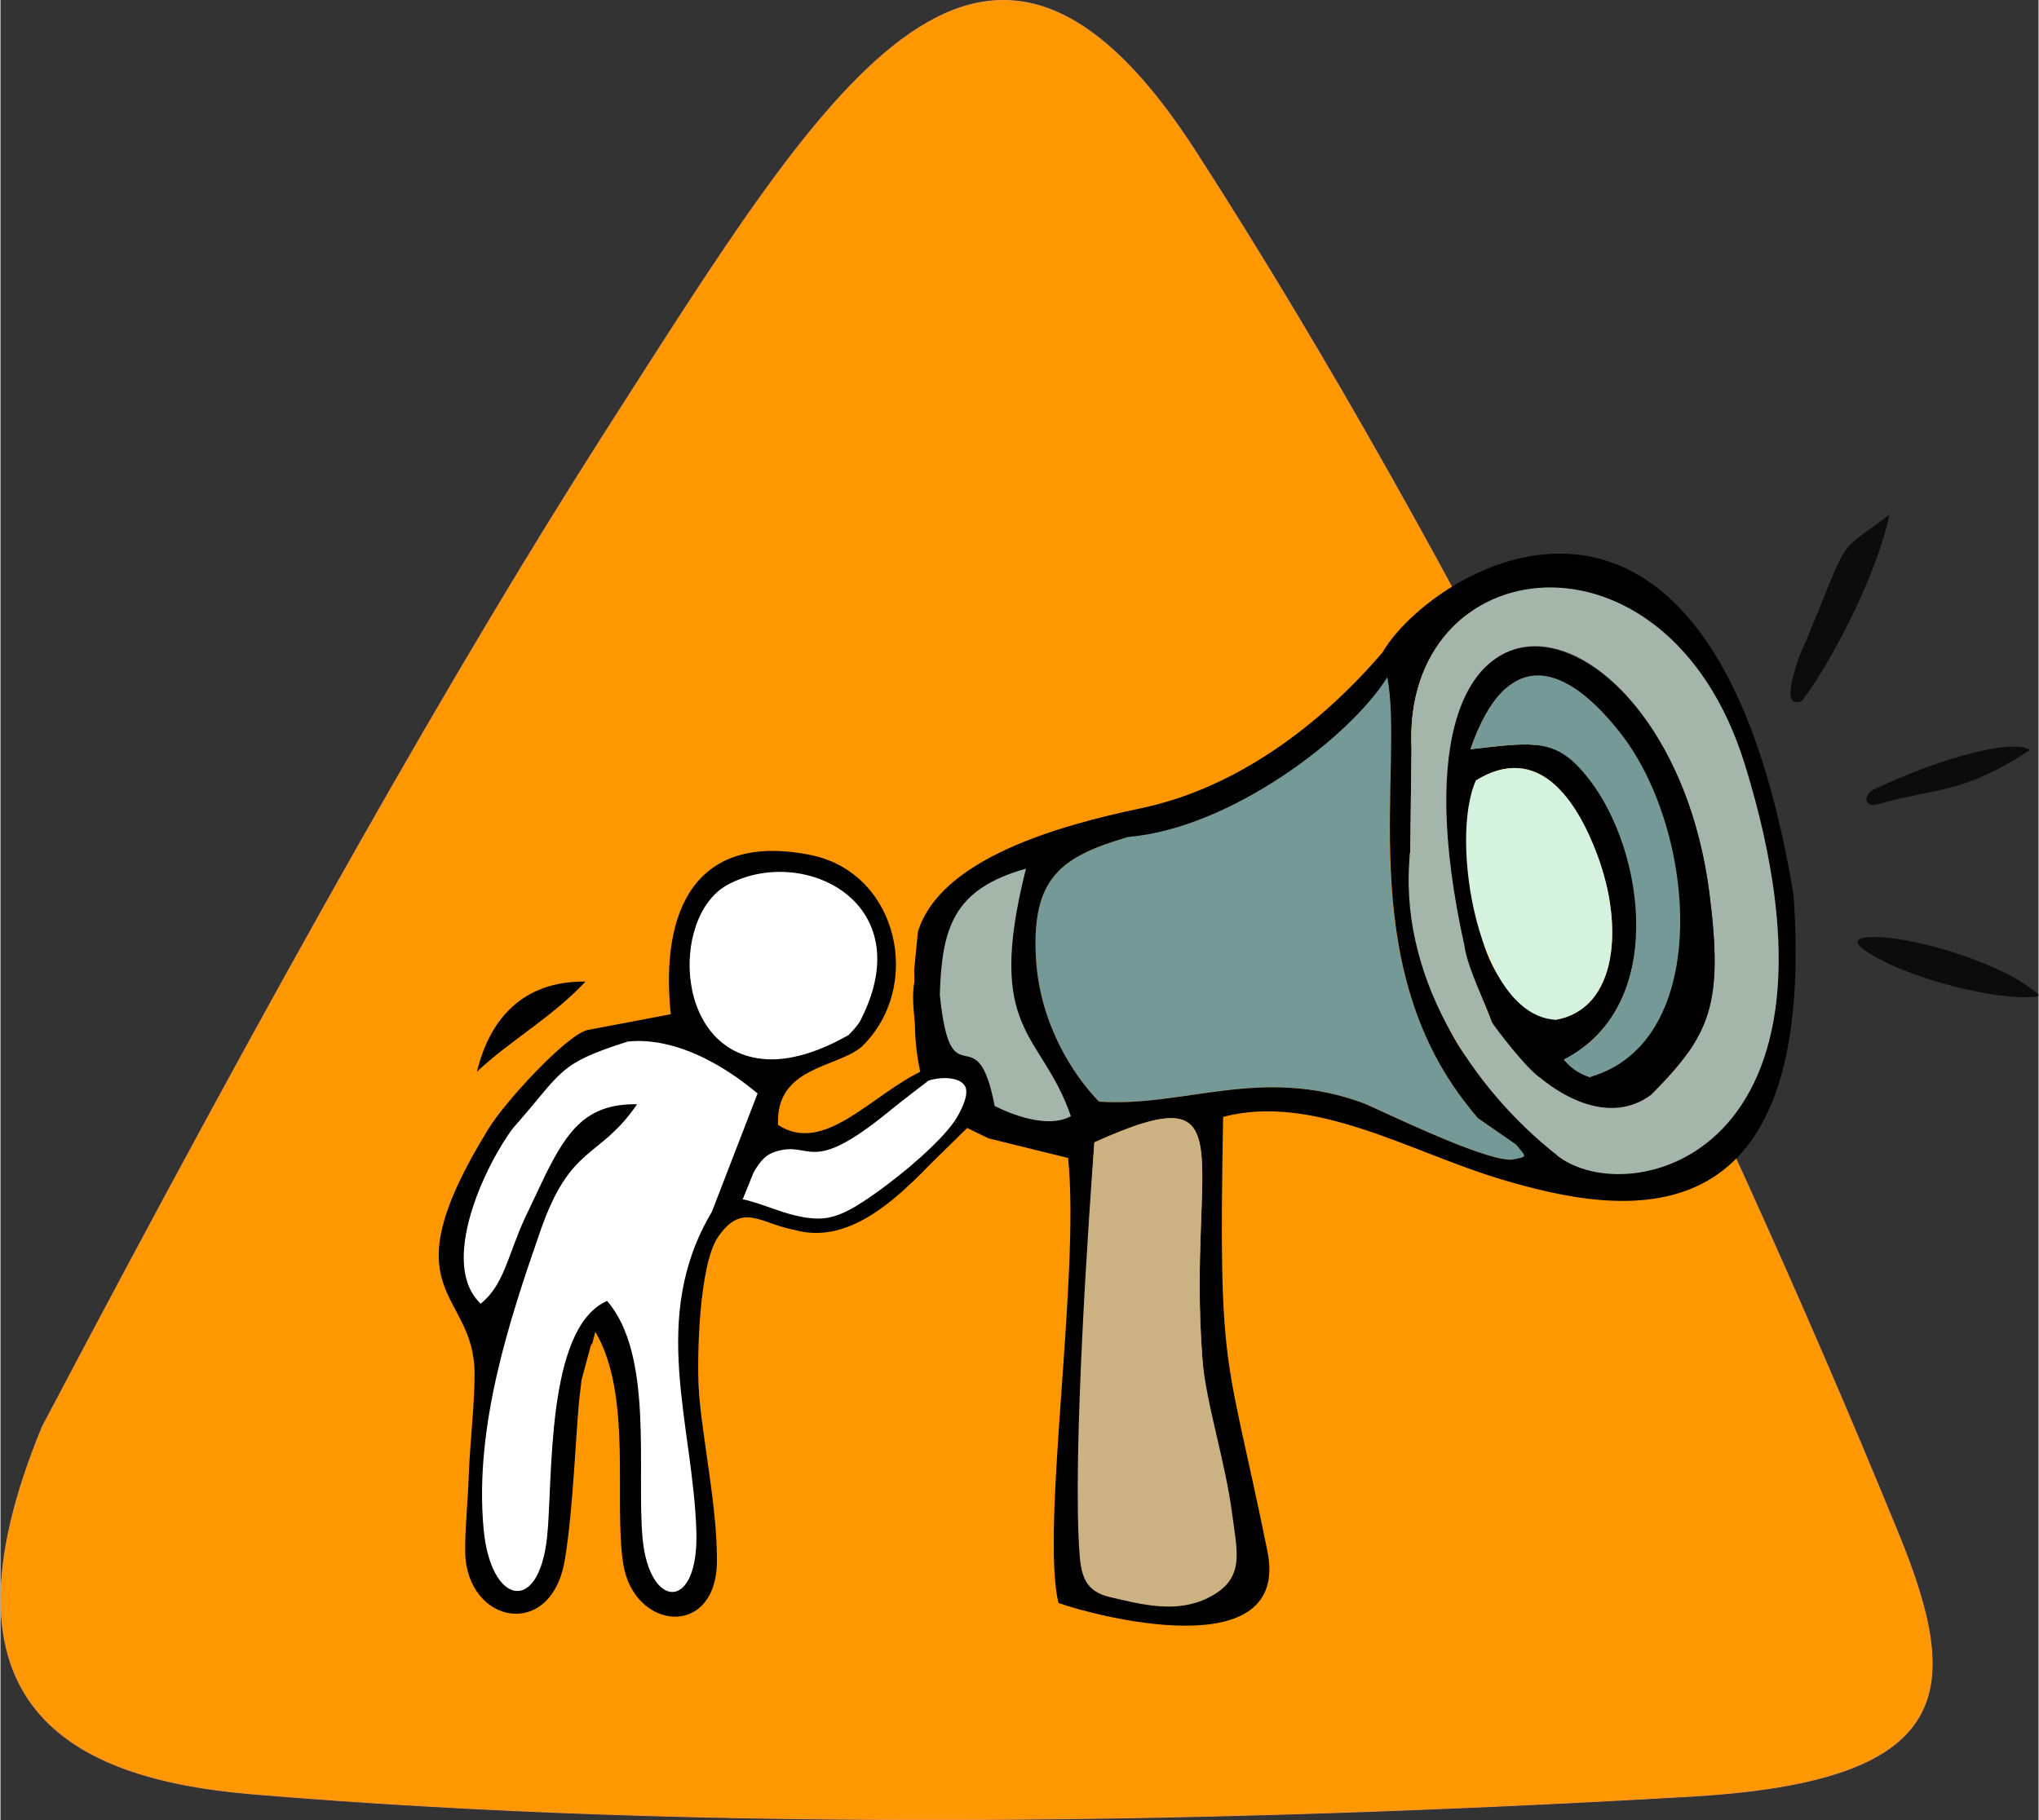 <?xml version="1.0" encoding="UTF-8"?>
<!DOCTYPE svg PUBLIC "-//W3C//DTD SVG 1.1//EN" "http://www.w3.org/Graphics/SVG/1.1/DTD/svg11.dtd">
<!-- Creator: CorelDRAW 2021.5 -->
<svg xmlns="http://www.w3.org/2000/svg" xml:space="preserve" width="2109px" height="1883px" version="1.1" style="shape-rendering:geometricPrecision; text-rendering:geometricPrecision; image-rendering:optimizeQuality; fill-rule:evenodd; clip-rule:evenodd"
viewBox="0 0 182.86 163.34"
 xmlns:xlink="http://www.w3.org/1999/xlink"
 xmlns:xodm="http://www.corel.com/coreldraw/odm/2003">
 <rect x="0" y="0" width="182.86" height="163.34" fill="#333333" stroke="none"/>
 <defs>
  <style type="text/css">
   <![CDATA[
    .str0 {stroke:#F79633;stroke-width:0.08;stroke-miterlimit:2.613}
    .fil2 {fill:black}
    .fil6 {fill:#0C0C0C}
    .fil1 {fill:#759997}
    .fil3 {fill:#A4B5A9}
    .fil4 {fill:#CCB283}
    .fil5 {fill:#D5F2DE}
    .fil0 {fill:#FF9700}
    .fil7 {fill:white}
   ]]>
  </style>
 </defs>
 <g id="Layer_x0020_1">
  <path class="fil0 str0" d="M54.08 39.07c19.78,-30.83 33.89,-55.38 53.15,-25.48 23.74,36.84 46.28,83.07 63.05,124.04 5.78,14.13 5.18,22.19 -18.55,23.57 -41.37,2.4 -88.07,3.25 -129.19,-0.21 -16.26,-1.37 -29.12,-7.89 -18.79,-32.94 21.34,-40.51 37.17,-68.34 50.33,-88.98z"/>
  <path class="fil1" d="M135.58 104.08c-2.66,0.09 -12.25,-4.7 -13.41,-5.12 -9.13,-3.3 -16,0.43 -23.6,-0.09 -2.36,-2.39 -5.28,-7.01 -5.65,-12.67 -0.49,-7.49 2.29,-9.33 8.26,-11.09 15.68,-4.61 18.25,-10.04 23.45,-15.93 1.84,5.92 -4.14,26.04 7.05,40.08 0.13,0.16 0.3,0.4 0.43,0.55 0.14,0.15 0.31,0.38 0.45,0.53l3.43 2.38c1.16,0.62 2.06,1.39 -0.41,1.36zm-9.09 -27.73c-1.17,-1.49 -0.39,0.43 -1.04,-2.16 -0.22,-0.88 -0.39,-1.78 -0.38,-2.71 0.04,-7.5 -0.51,-3.1 1.53,-4.28l-0.11 9.15z"/>
  <path class="fil2" d="M109.82 142.22c0.44,-4.86 -1.5,-14.1 -1.98,-20.27 -1.38,-18.16 4.19,-25.7 -9.69,-19.43 -0.5,6.19 -1.5,36.24 -0.28,39.5 4.28,1.6 6.92,0.9 11.95,0.2zm26.17 -39.5l-3.3 -6.65c-0.29,-0.59 6.51,6.87 7.01,7.64 6.1,4.69 27.71,0.12 16.8,-35.13 -6.96,-22.46 -30.78,-19.35 -29.9,-1.38l-0.11 9.15c-0.62,5.58 2.56,16.83 6.2,19.72l3.3 6.65 -3.43 -2.38c-0.14,-0.15 -0.31,-0.38 -0.45,-0.53 -0.13,-0.15 -0.3,-0.39 -0.43,-0.55 -10.36,-12.99 -5.71,-30.49 -7.25,-38.49l-0.43 -2.22c4.31,-7.46 29.44,-23.27 36.88,21.77 2.2,31.95 -15.51,28.72 -26.25,25.51 -8.08,-2.41 -16.76,-7.74 -24.93,-5.6 -0.43,23.62 0.23,20.57 3.97,38.96 2.13,10.48 -15.45,5.84 -18.74,4.67 -1.62,-6.65 1.95,-29.45 0.86,-39.94l-7.13 -1.76c-7.14,-3.4 0.05,-0.39 -5.27,-4.34l-0.73 -1.06c-0.88,-3.57 -0.53,-5.65 -0.68,-9.7l0.34 -3.46c2.04,-6.53 12.56,-9.5 20.03,-11.07 8.48,-1.78 16.02,-7.4 21.65,-13.98l0.43 2.22c-3.27,5.32 -14.05,13.57 -23.25,14.34 -5.97,1.76 -8.75,3.6 -8.26,11.09 0.37,5.66 3.29,10.28 5.65,12.67 7.6,0.52 14.47,-3.21 23.6,0.09 1.16,0.42 10.75,5.21 13.41,5.12 1.52,-0.29 1.34,-0.2 0.41,-1.36zm-67.82 6.08c-2.07,-1.07 3,0.05 1.12,-0.13 15.09,-0.94 3.57,-1.49 16.07,-8.49 0.11,-0.07 0.23,0.64 0.43,0.55l0.95 0.5 -3.27 3.2c-4.48,4.67 -9.53,8.7 -15.3,4.37z"/>
  <path class="fil3" d="M133.81 91.71l1.92 2.44c0.09,0.26 2.14,2.35 2.43,2.58 2.21,1.83 -0.7,-3.53 2.95,-3.05 4.01,1.09 7.65,2.04 6.99,4.57 5.34,-5.37 6.51,-8.13 5.22,-18.17 -3.5,-27 -30.2,-33.46 -21.78,4.7 0.72,3.39 0.85,3.35 2.27,6.93zm5.89 12c-7.71,-6.06 -14.44,-16.29 -13.21,-27.36l0.11 -9.15c-0.88,-17.97 22.94,-21.08 29.9,1.38 10.91,35.25 -10.5,40.15 -16.8,35.13z"/>
  <path class="fil4" d="M108.36 143.39c-2.84,1.42 -5.9,0.63 -8.88,-0.08 -2.02,-0.48 -2.51,-1.75 -2.66,-3.81 -0.67,-8.89 0.88,-31.17 1.33,-36.98 13.88,-6.27 8.31,1.27 9.69,19.43 0.3,3.87 2.08,9.27 2.68,13.98 0.45,3.44 1.18,5.8 -2.16,7.46z"/>
  <path class="fil2" d="M139.54 91.52l-5.73 0.19c-0.47,-1.42 -2.2,-4.87 -2.46,-6.84l1.11 -3.52c0.22,2.86 1.33,8.21 7.08,10.17zm8.56 6.73l-5.43 -1.56c0.32,-0.1 -0.31,0.07 -0.01,-0.05 9.95,-3.95 9.35,-22.26 2.76,-30.75 -4.76,-6.13 -10.16,-8.36 -13.53,1.35 5.92,-0.68 7.77,-1 10.63,2.67 5.1,6.53 7.08,20.34 -2.24,25.18 0.88,0.93 1.6,1.37 2.39,1.6l5.43 1.56c-3.56,2.63 -7.73,0.31 -9.94,-1.52 -1.29,-0.84 -4.25,-4.76 -4.35,-5.02l5.73 -0.19c5.58,-0.98 6.1,-8.45 3.75,-14.76 -1.87,-5.04 -5.34,-10.15 -10.91,-6.72 -0.86,4.45 -1.26,7.11 0.08,11.31l-1.11 3.52c-8.43,-38.16 18.47,-31.79 21.97,-4.79 1.29,10.04 0.12,12.8 -5.22,18.17z"/>
  <path class="fil1" d="M140.28 95.09c9.26,-4.71 7.28,-18.72 2.24,-25.18 -2.86,-3.67 -4.71,-3.35 -10.63,-2.67 3.37,-9.71 8.77,-7.48 13.53,-1.35 6.79,8.74 8.21,27.58 -2.76,30.75 -1.05,-0.27 -1.82,-0.81 -2.38,-1.55z"/>
  <path class="fil5" d="M139.54 91.52c-6.98,-0.38 -9.57,-16.18 -7.16,-21.48 5.57,-3.43 9.04,1.68 10.91,6.72 2.35,6.31 1.83,13.78 -3.75,14.76z"/>
  <path class="fil3" d="M92.01 77.96c-3.73,14.8 1.4,14.55 4.03,22.21 -2.1,1.16 -5.41,-0.19 -6.84,-0.92 -1.63,-8.52 -3.92,-0.15 -4.92,-9.98 0.19,-5.92 1.15,-9.48 7.73,-11.31z"/>
  <path class="fil2" d="M42.75 96.18c1.1,-4.56 3.98,-8.16 9.74,-8.09 -3.02,3.23 -6.81,5.32 -9.74,8.09z"/>
  <path class="fil6" d="M161.62 62.92c2.71,-3.53 6.83,-11.6 7.86,-16.73 -4.97,3.77 -3.38,1.48 -7.42,11.18 -0.25,0.59 -0.89,1.96 -0.98,2.51 -1.01,3.24 -0.2,3.31 0.54,3.04z"/>
  <path class="fil6" d="M167.24 85.26c3.1,2.22 10.58,4.3 14.6,4.23 1.49,-0.03 1.19,-0.15 0.1,-0.95 -3.15,-2.3 -10.67,-4.62 -14.24,-4.44 -1.15,0.05 -1.5,0.42 -0.46,1.16z"/>
  <path class="fil6" d="M167.91 70.93c-0.75,0.5 -0.69,1.59 0.54,1.24 5.28,-1.51 7.56,-0.86 13.63,-4.85 -1.24,-1 -7.35,0.37 -14.17,3.61z"/>
  <path class="fil7" d="M66.32 107.89c-0.86,0.23 -1.58,1.12 -2.13,2.08 -0.55,0.97 -0.94,2.01 -1.24,3.32 -0.31,1.31 -0.54,2.9 -0.57,5.1 -0.02,2.2 0.15,5.02 0.39,7.56 0.24,2.54 0.54,4.79 0.68,7.15 0.14,2.36 0.12,4.83 -0.01,6.46 -0.13,1.63 -0.38,2.42 -0.66,2.93 -0.28,0.51 -0.6,0.74 -1.23,0.88 -0.62,0.15 -1.56,0.2 -2.31,-0.34 -0.76,-0.54 -1.34,-1.66 -1.81,-3.34 -0.47,-1.67 -0.82,-3.89 -1.06,-6.81 -0.23,-2.91 -0.36,-6.53 -0.67,-9.02 -0.3,-2.49 -0.8,-3.87 -1.2,-4.66 -0.41,-0.79 -0.72,-1 -1.08,-0.84 -0.35,0.17 -0.74,0.72 -1.21,2.09 -0.48,1.38 -1.04,3.58 -1.29,5.66 -0.25,2.08 -0.18,4.03 -0.33,6.03 -0.16,2 -0.55,4.05 -0.81,5.77 -0.27,1.73 -0.41,3.14 -0.71,3.96 -0.3,0.82 -0.76,1.05 -1.53,1.2 -0.78,0.16 -1.87,0.25 -2.78,0.05 -0.9,-0.2 -1.63,-0.7 -1.99,-1.53 -0.36,-0.84 -0.36,-2.02 -0.29,-4.45 0.07,-2.43 0.21,-6.12 0.56,-9.5 0.34,-3.38 0.89,-6.47 0.75,-8.1 -0.15,-1.64 -0.97,-1.84 -1.64,-2.7 -0.67,-0.86 -1.18,-2.4 -1.33,-3.86 -0.15,-1.46 0.06,-2.85 0.88,-4.93 0.82,-2.08 2.24,-4.85 3.78,-7.3 1.53,-2.45 3.17,-4.58 4.77,-5.93 1.6,-1.36 3.17,-1.94 5.01,-2.24 1.83,-0.3 3.92,-0.32 4.96,-0.69 1.04,-0.37 1.03,-1.09 0.96,-2.44 -0.06,-1.35 -0.16,-3.32 0.07,-4.92 0.24,-1.61 0.82,-2.84 1.48,-3.82 0.67,-0.98 1.41,-1.7 2.52,-2.27 1.11,-0.57 2.59,-1 4.27,-1.06 1.68,-0.06 3.57,0.24 5.04,0.88 1.47,0.65 2.53,1.63 3.32,2.76 0.79,1.13 1.32,2.4 1.51,3.74 0.2,1.35 0.06,2.78 -0.23,4 -0.28,1.23 -0.7,2.25 -1.11,3.02 -0.42,0.78 -0.82,1.3 -1.91,1.88 -1.08,0.59 -2.84,1.22 -4.11,1.77 -1.27,0.55 -2.04,1.01 -2.53,2 -0.48,1 -0.68,2.53 -0.3,3.4 0.38,0.87 1.33,1.09 2.62,1.01 1.28,-0.08 2.9,-0.45 4.44,-1.15 1.53,-0.69 2.98,-1.72 4.29,-2.48 1.31,-0.77 2.49,-1.28 3.57,-1.42 1.07,-0.14 2.04,0.09 2.38,0.62 0.35,0.52 0.06,1.35 -0.26,2.06 -0.33,0.72 -0.7,1.31 -1.42,2.13 -0.71,0.82 -1.77,1.86 -3.25,3.11 -1.49,1.25 -3.42,2.71 -4.89,3.58 -1.47,0.86 -2.49,1.13 -3.66,1.06 -1.18,-0.06 -2.51,-0.46 -3.67,-0.86 -1.17,-0.41 -2.17,-0.83 -3.03,-0.6z"/>
  <path class="fil2" d="M63.83 108.75l4.1 -10.62c-6.76,-5.64 -11.4,-4.61 -11.61,-4.67l-3.71 -1.01 7.53 -1.43c-0.96,-9.34 2.2,-16.39 12.59,-14.28 7.82,1.6 10.13,11.81 4.52,17.22l-1.16 -1.07c0,0 0.94,-0.92 1.15,-1.47 5.3,-10.55 -5.35,-15.65 -12.03,-12 -5.17,2.83 -4.82,15.55 3.92,15.65 3.43,0.04 6.94,-2.2 6.96,-2.18l1.16 1.07c-2.35,1.92 -7.72,1.79 -7.48,7 4.13,2.67 8.29,-2.62 12.84,-4.82 -0.3,-4.1 -1.81,-8.1 0.69,-10.59 0.16,4.05 0.78,8.79 -0.64,11.21l1 -0.08 -1.74 1.33c-0.74,0.57 -1.52,1.18 -2.22,1.75 -7.27,5.94 -6.88,2.49 -10.25,3.62 -0.69,0.24 -1.2,0.66 -1.88,1.84l-0.98 2.43 -2.76 1.1zm0 0l2.76 -1.1c0.19,-0.08 2.46,0.73 3.36,1.04 0.42,0.15 0.26,1.29 1.27,1.68 -2.99,-0.54 -4.65,-2.54 -6.83,0.63 -1.74,2.52 -1.9,10.99 -1.74,13.54 0.27,4.47 1.67,10.57 1.63,15.6 -0.06,6.92 -7.45,6.19 -8.4,0.22 -0.89,-5.6 0.86,-15.16 -2.51,-20.84 -0.64,2.56 0.01,-0.36 -0.68,2.26 -0.82,3.12 -0.44,1.37 -0.68,3.13 -0.37,2.76 -0.57,10.41 -1.39,15.16 -1.24,7.17 -8.77,5.66 -8.92,-0.73 -0.04,-2.01 0.23,-4.44 0.32,-6.96 0.1,-2.86 0.53,-6.41 0.52,-9.09 -0.01,-7.69 -8.01,-6.96 1.26,-22.01 1.47,-2.39 6.82,-8.23 8.81,-8.83l3.71 1.01c-6.44,2.04 -5.79,2.66 -10.34,7.79 -2.49,3.32 -6.69,12.16 -2.89,15.75 2.12,-1.73 2.41,-4.3 3.96,-7.68 0.09,-0.21 0.22,-0.46 0.32,-0.67l1.56 -3.29c1.95,-3.88 3.65,-6.34 8.19,-6.26 -3.42,4.99 -5.95,3.51 -8.68,11.38 -2.7,7.78 -5.95,17.45 -5.09,26.74 0.62,6.78 4.93,7.74 5.69,0.77 0.55,-5.04 -0.17,-18.82 5.39,-21.24 4.2,4.85 2.63,15.19 3.18,21.27 0.59,6.47 5.04,6.64 4.83,-0.54 -0.28,-9.65 -4.29,-19.19 1.39,-28.73z"/>
 </g>
</svg>
